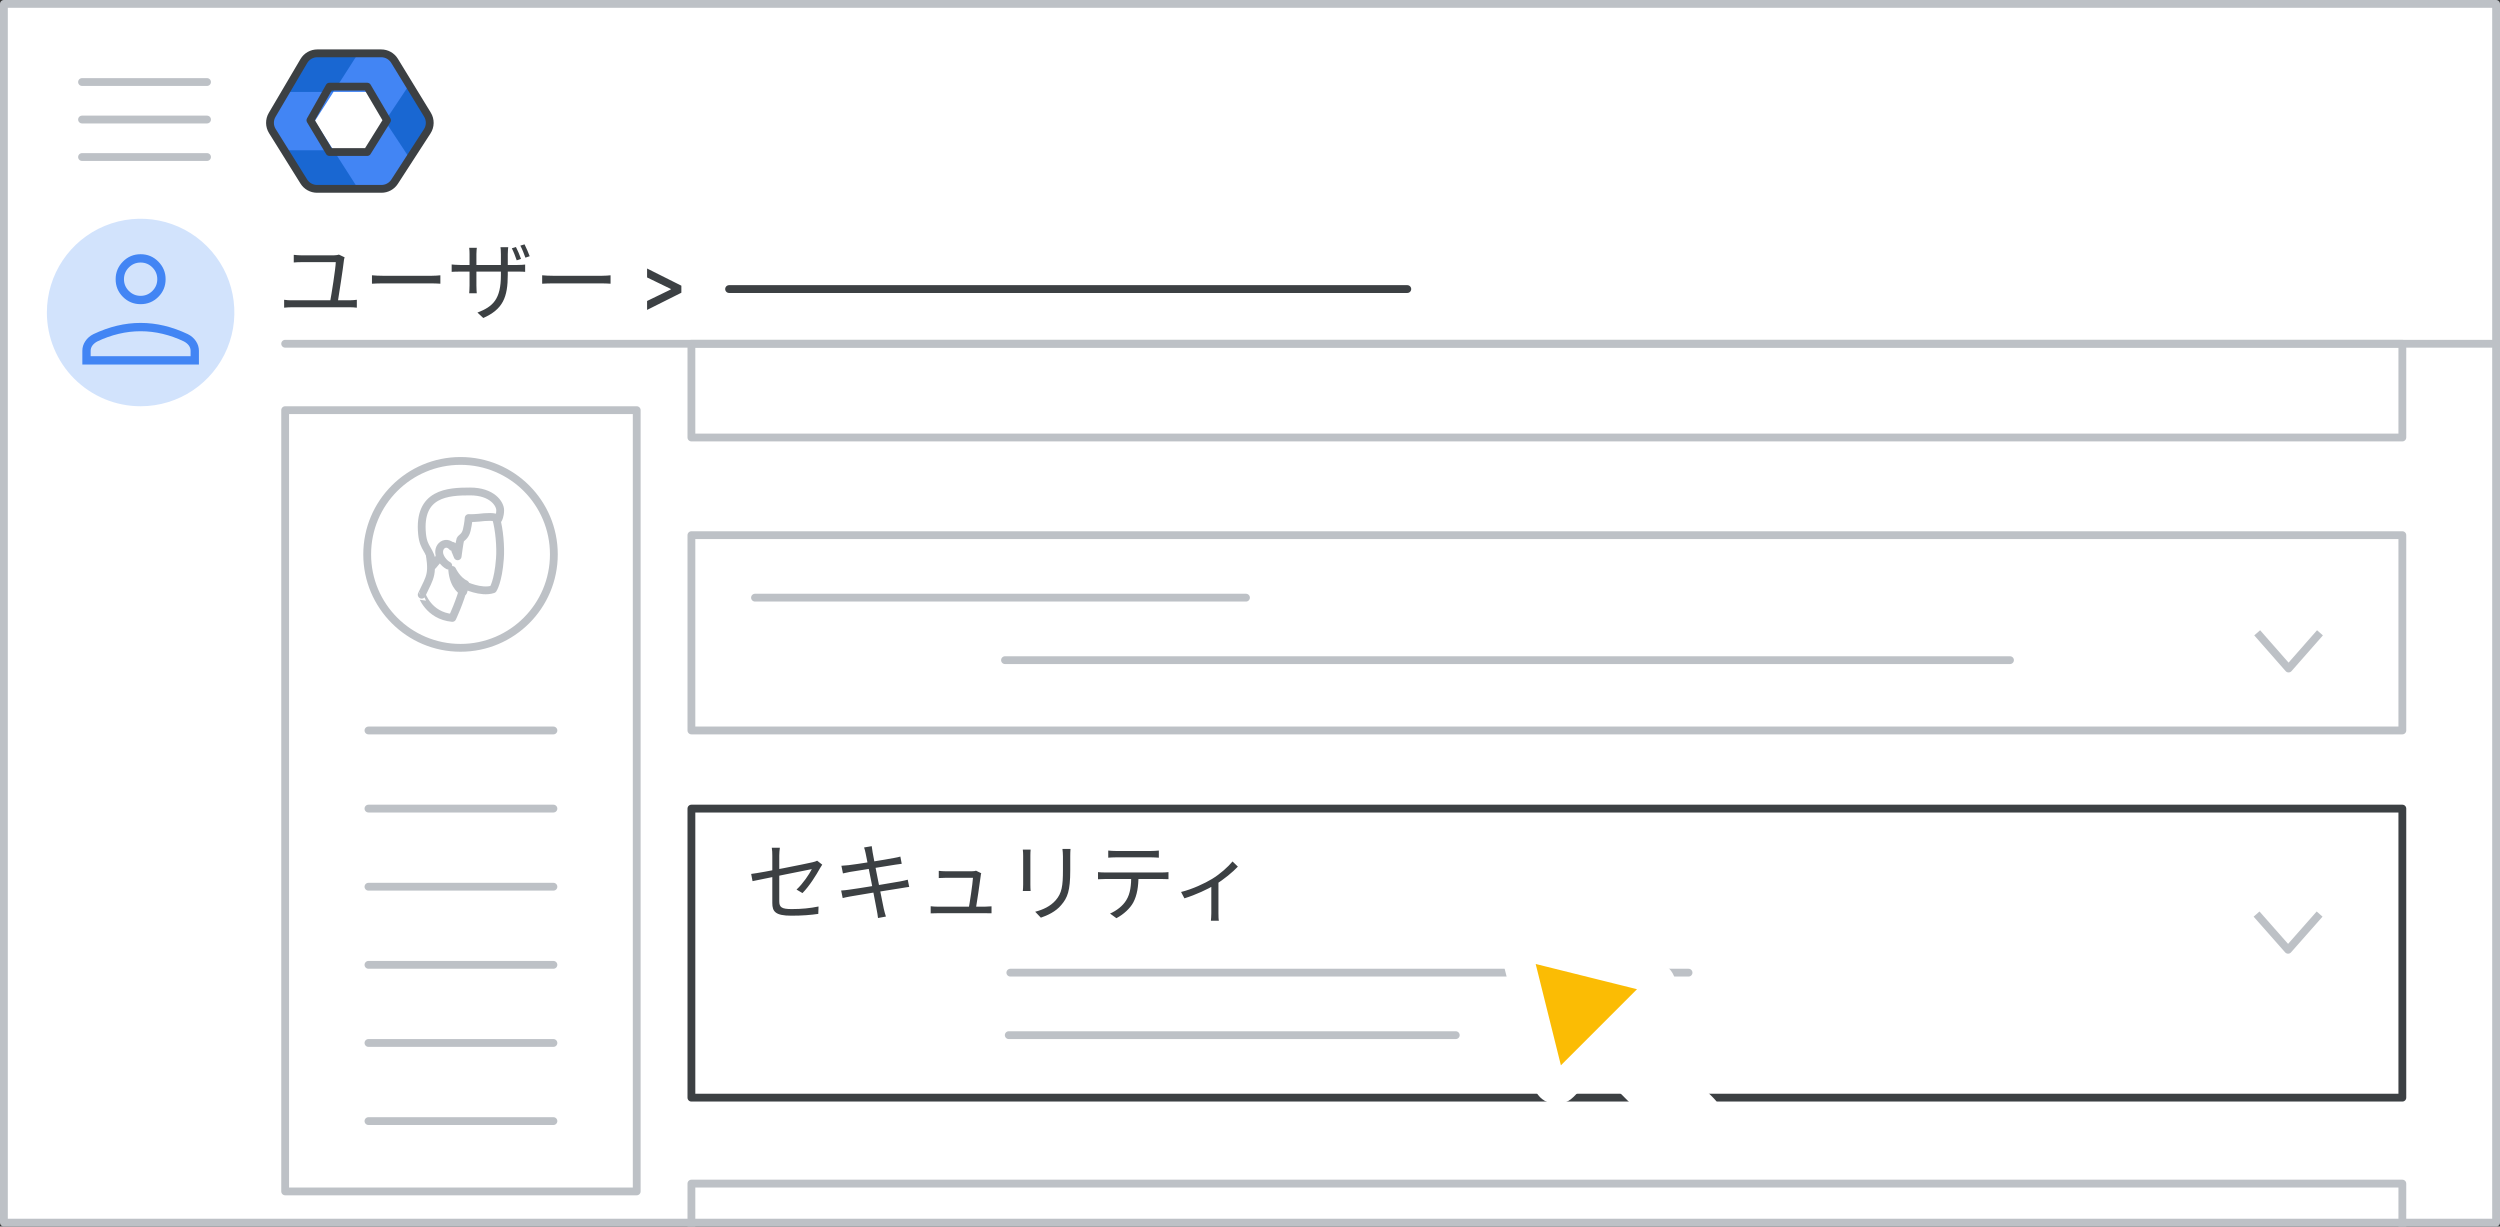 <svg width="320" height="157" viewBox="0 0 320 157" fill="none" xmlns="http://www.w3.org/2000/svg">
<rect x="0" y="0" width="320" height="157" fill="#333333" stroke="none"/>
<g id="user-security" clip-path="url(#clip0_4591_347)">
<rect id="Rectangle" x="0.5" y="0.5" width="319" height="156" fill="white" stroke="#BDC1C6" stroke-linejoin="round"/>
<path id="Line" d="M36.5 44H319" stroke="#BDC1C6" stroke-linecap="round"/>
<g id="Admin icon - illustrated">
<g id="Group">
<path id="Vector" d="M36.407 19.233L38.831 23.168C39.214 23.791 39.922 24.174 40.688 24.174H45.849L44.92 21.531L42.688 19.233L39.547 18.721L36.407 19.233Z" fill="#1967D2"/>
<path id="Vector_2" d="M54.859 14.495L52.506 10.674L50.482 12.774L49.287 15.5L50.585 18.418L52.49 20.35L54.859 16.506C55.242 15.883 55.242 15.117 54.859 14.495Z" fill="#1967D2"/>
<path id="Vector_3" d="M45.85 6.826H40.689C39.923 6.826 39.215 7.209 38.832 7.832L36.407 11.767L39.547 12.279L42.688 11.767L44.98 9.469L45.85 6.826Z" fill="#1967D2"/>
<path id="Vector_4" d="M40.299 15.5L42.688 11.767H36.407L34.728 14.494C34.345 15.117 34.345 15.883 34.728 16.506L36.407 19.233H42.688L40.299 15.5Z" fill="#4285F4"/>
<path id="Vector_5" d="M46.898 11.767L49.287 15.5L52.505 10.673L50.755 7.832C50.372 7.209 49.663 6.826 48.897 6.826H45.85L42.688 11.767H46.898Z" fill="#4285F4"/>
<path id="Vector_6" d="M46.898 19.233H42.688L45.85 24.174H48.897C49.663 24.174 50.372 23.791 50.755 23.168L52.49 20.35L49.287 15.5L46.898 19.233Z" fill="#4285F4"/>
</g>
<path id="Path 19" fill-rule="evenodd" clip-rule="evenodd" d="M42.167 11.092H47.008L49.538 15.396L47.008 19.459H42.167L39.732 15.396L42.167 11.092Z" stroke="#3C4043" stroke-linejoin="round"/>
<path id="Path 19_2" fill-rule="evenodd" clip-rule="evenodd" d="M38.894 7.811C39.254 7.201 39.909 6.826 40.618 6.826H48.793C49.49 6.826 50.136 7.189 50.5 7.783L54.714 14.676C55.115 15.332 55.105 16.16 54.686 16.806L50.506 23.261C50.137 23.83 49.505 24.174 48.827 24.174H40.584C39.894 24.174 39.252 23.818 38.887 23.232L34.862 16.778C34.468 16.146 34.457 15.347 34.835 14.705L38.894 7.811Z" stroke="#3C4043" stroke-linejoin="round"/>
</g>
<g id="Menu">
<path id="Line_2" d="M10.5 10.5H26.5" stroke="#BDC1C6" stroke-linecap="round" stroke-linejoin="round"/>
<path id="Line_3" d="M10.5 15.3H26.5" stroke="#BDC1C6" stroke-linecap="round" stroke-linejoin="round"/>
<path id="Line_4" d="M10.5 20.1H26.5" stroke="#BDC1C6" stroke-linecap="round" stroke-linejoin="round"/>
</g>
<g id="nav-directory-on">
<path id="Path" d="M18 52C22.854 52 27.23 49.076 29.087 44.591C30.944 40.107 29.916 34.945 26.484 31.514C23.051 28.082 17.889 27.056 13.405 28.915C8.921 30.773 5.998 35.15 6 40.004C6 43.186 7.264 46.238 9.515 48.488C11.765 50.738 14.818 52.001 18 52Z" fill="#D2E3FC"/>
<g id="person_BASELINE_P900">
<path id="Shape" fill-rule="evenodd" clip-rule="evenodd" d="M15.735 38.002C16.357 38.623 17.112 38.934 18 38.934C18.888 38.934 19.643 38.623 20.265 38.002C20.887 37.38 21.198 36.625 21.198 35.736C21.198 34.866 20.887 34.115 20.265 33.484C19.643 32.854 18.888 32.539 18 32.539C17.112 32.539 16.357 32.854 15.735 33.484C15.113 34.115 14.802 34.866 14.802 35.736C14.802 36.625 15.113 37.38 15.735 38.002ZM10.539 44.903V46.662H25.462V44.903C25.462 44.459 25.333 44.046 25.076 43.664C24.818 43.282 24.476 42.985 24.049 42.772C23.037 42.292 22.029 41.932 21.025 41.692C20.021 41.452 19.013 41.333 18 41.333C16.987 41.333 15.979 41.452 14.976 41.692C13.972 41.932 12.963 42.292 11.951 42.772C11.524 42.985 11.183 43.282 10.925 43.664C10.667 44.046 10.539 44.459 10.539 44.903ZM24.396 45.596V44.903C24.396 44.655 24.32 44.428 24.17 44.223C24.018 44.019 23.809 43.846 23.543 43.704C22.655 43.278 21.744 42.954 20.812 42.732C19.879 42.51 18.942 42.398 18 42.398C17.058 42.398 16.122 42.51 15.189 42.732C14.256 42.954 13.345 43.278 12.457 43.704C12.191 43.846 11.982 44.019 11.831 44.223C11.68 44.428 11.604 44.655 11.604 44.903V45.596H24.396ZM19.506 37.242C19.088 37.659 18.586 37.868 18 37.868C17.414 37.868 16.912 37.659 16.495 37.242C16.077 36.824 15.868 36.323 15.868 35.736C15.868 35.15 16.077 34.648 16.495 34.231C16.912 33.813 17.414 33.605 18 33.605C18.586 33.605 19.088 33.813 19.506 34.231C19.923 34.648 20.132 35.15 20.132 35.736C20.132 36.323 19.923 36.824 19.506 37.242Z" fill="#4285F4"/>
</g>
</g>
<rect id="Rectangle_2" x="36.5" y="52.5" width="45" height="100" fill="white" stroke="#BDC1C6" stroke-linejoin="round"/>
<rect id="Rectangle_3" x="88.5" y="68.5" width="219" height="25" stroke="#BDC1C6" stroke-linejoin="round"/>
<g id="Group-3">
<path id="Line-2" d="M96.64 76.5H159.486" stroke="#BDC1C6" stroke-linecap="round" stroke-linejoin="round"/>
<path id="Line-2_2" d="M128.64 84.5H257.279" stroke="#BDC1C6" stroke-linecap="round" stroke-linejoin="round"/>
</g>
<path id="Path-21" d="M288.92 81L292.938 85.573L296.956 81" stroke="#BDC1C6" stroke-linejoin="round"/>
<rect id="Rectangle_4" x="88.5" y="103.5" width="219" height="37" stroke="#3C4043" stroke-linejoin="round"/>
<g id="Group-3_2">
<g id="UI/line-dark-grey">
<path id="Line 5" d="M129.323 124.5H216.134" stroke="#BDC1C6" stroke-linecap="round" stroke-linejoin="round"/>
</g>
<g id="UI/line-light-grey">
<path id="Line 5_2" d="M129.12 132.5H186.337" stroke="#BDC1C6" stroke-linecap="round" stroke-linejoin="round"/>
</g>
</g>
<path id="Path-21_2" d="M288.839 117L292.874 121.573L296.91 117" stroke="#BDC1C6" stroke-linejoin="round"/>
<g id="Group 3">
<rect id="Rectangle_5" x="88.5" y="44" width="219" height="12" stroke="#BDC1C6" stroke-linejoin="round"/>
</g>
<g id="Group 3_2">
<rect id="Rectangle_6" x="88.5" y="151.5" width="219" height="12" stroke="#BDC1C6" stroke-linejoin="round"/>
</g>
<g id="People/profile7 greyscale">
<g id="Group 22">
<ellipse id="Oval" cx="58.947" cy="70.961" rx="11.947" ry="11.961" fill="white" stroke="#BDC1C6"/>
</g>
<path id="Fill 1" fill-rule="evenodd" clip-rule="evenodd" d="M57.897 79.093C57.897 79.093 58.922 76.943 59.425 74.875C59.425 74.875 61.576 75.939 63.104 75.428C63.104 75.428 63.767 74.486 63.989 71.516C64.109 70.022 63.908 67.749 63.506 66.356C63.064 64.779 61.556 63.715 59.083 64.104C55.726 64.616 54.178 66.499 54.801 69.755C55.525 73.626 55.143 73.626 53.977 76.124C53.997 76.103 54.821 78.806 57.897 79.093" fill="white"/>
<path id="Stroke 3" fill-rule="evenodd" clip-rule="evenodd" d="M57.897 79.093C57.897 79.093 58.922 76.943 59.425 74.875C59.425 74.875 61.576 75.939 63.104 75.428C63.104 75.428 63.767 74.486 63.989 71.516C64.109 70.022 63.908 67.749 63.506 66.356C63.064 64.779 61.556 63.715 59.083 64.104C55.726 64.616 54.178 66.499 54.801 69.755C55.525 73.626 55.143 73.626 53.977 76.124C53.997 76.103 54.821 78.806 57.897 79.093Z" stroke="#BDC1C6" stroke-linecap="round" stroke-linejoin="round"/>
<path id="Fill 5" fill-rule="evenodd" clip-rule="evenodd" d="M59.296 75.744C59.296 75.744 58.065 75.164 57.884 72.953C57.884 72.953 58.489 74.271 59.558 74.762C59.558 74.762 59.498 75.007 59.457 75.208C59.377 75.431 59.296 75.744 59.296 75.744" fill="#BDC1C6"/>
<path id="Stroke 7" fill-rule="evenodd" clip-rule="evenodd" d="M59.296 75.744C59.296 75.744 58.065 75.164 57.884 72.953C57.884 72.953 58.489 74.271 59.558 74.762C59.558 74.762 59.498 75.007 59.457 75.208C59.377 75.431 59.296 75.744 59.296 75.744Z" stroke="#BDC1C6" stroke-linecap="round" stroke-linejoin="round"/>
<path id="Fill 9" fill-rule="evenodd" clip-rule="evenodd" d="M55.413 72.395C55.413 72.395 56.422 71.268 56.623 70.715C56.785 70.326 57.43 69.998 57.773 69.875C57.894 69.834 58.014 69.875 58.055 69.998C58.216 70.326 58.498 70.961 58.579 71.207C58.579 71.207 58.821 69.321 58.922 69.076C59.023 68.83 59.547 68.707 59.748 67.846C59.95 66.985 59.99 66.309 59.99 66.309C59.99 66.309 60.353 66.35 61.261 66.268C62.148 66.165 63.459 66.042 63.781 66.452C63.781 66.452 64.023 66.022 64.023 65.305C64.023 64.505 63.011 62.907 60.168 62.907C57.325 62.907 53.518 63.112 54.022 68.338C54.22 70.387 55.071 70.182 55.413 72.395" fill="white"/>
<path id="Stroke 11" fill-rule="evenodd" clip-rule="evenodd" d="M55.413 72.395C55.413 72.395 56.422 71.268 56.623 70.715C56.785 70.326 57.43 69.998 57.773 69.875C57.894 69.834 58.014 69.875 58.055 69.998C58.216 70.326 58.498 70.961 58.579 71.207C58.579 71.207 58.821 69.321 58.922 69.076C59.023 68.83 59.547 68.707 59.748 67.846C59.95 66.985 59.99 66.309 59.99 66.309C59.99 66.309 60.353 66.35 61.261 66.268C62.148 66.165 63.459 66.042 63.781 66.452C63.781 66.452 64.023 66.022 64.023 65.305C64.023 64.505 63.011 62.907 60.168 62.907C57.325 62.907 53.518 63.112 54.022 68.338C54.22 70.387 55.071 70.182 55.413 72.395Z" stroke="#BDC1C6" stroke-linecap="round" stroke-linejoin="round"/>
<path id="Fill 13" fill-rule="evenodd" clip-rule="evenodd" d="M57.884 70C57.884 70 57.521 69.54 57.013 69.612C56.504 69.685 56.166 70.193 56.214 70.75C56.238 71.306 56.771 72.081 57.376 72.395" fill="white"/>
<path id="Stroke 15" d="M57.884 70C57.884 70 57.521 69.54 57.013 69.612C56.504 69.685 56.166 70.193 56.214 70.75C56.238 71.306 56.771 72.081 57.376 72.395" stroke="#BDC1C6" stroke-linecap="round" stroke-linejoin="round"/>
</g>
<path id="Line 5_3" d="M47.162 93.5H70.838" stroke="#BDC1C6" stroke-linecap="round" stroke-linejoin="round"/>
<path id="Line 5_4" d="M47.162 103.5H70.838" stroke="#BDC1C6" stroke-linecap="round" stroke-linejoin="round"/>
<path id="Line 5_5" d="M47.162 113.5H70.838" stroke="#BDC1C6" stroke-linecap="round" stroke-linejoin="round"/>
<path id="Line 5_6" d="M47.162 123.5H70.838" stroke="#BDC1C6" stroke-linecap="round" stroke-linejoin="round"/>
<path id="Line 5_7" d="M47.162 133.5H70.838" stroke="#BDC1C6" stroke-linecap="round" stroke-linejoin="round"/>
<path id="Line 5_8" d="M47.162 143.5H70.838" stroke="#BDC1C6" stroke-linecap="round" stroke-linejoin="round"/>
<path id="Line 5_9" d="M93.323 37H180.134" stroke="#3C4043" stroke-linecap="round" stroke-linejoin="round"/>
<path id="Users &#62;" d="M44.113 32.938C44.069 33.048 44.036 33.213 44.025 33.301C43.904 34.412 43.387 37.701 43.233 38.669H42.243C42.43 37.712 42.958 34.368 42.98 33.554C42.023 33.554 39.174 33.554 38.657 33.554C38.239 33.554 37.942 33.565 37.601 33.598V32.619C37.931 32.652 38.283 32.685 38.646 32.685C39.163 32.685 41.924 32.685 42.694 32.685C42.914 32.685 43.255 32.641 43.376 32.586L44.113 32.938ZM36.369 38.372C36.688 38.427 37.029 38.438 37.337 38.438H44.751C45.092 38.438 45.389 38.405 45.675 38.372V39.384C45.378 39.34 44.982 39.329 44.751 39.329H37.337C37.029 39.329 36.699 39.351 36.369 39.384V38.372ZM47.611 35.237C47.952 35.27 48.524 35.303 49.151 35.303C49.954 35.303 54.365 35.303 55.179 35.303C55.729 35.303 56.114 35.259 56.367 35.237V36.315C56.136 36.304 55.674 36.271 55.19 36.271C54.354 36.271 49.965 36.271 49.151 36.271C48.546 36.271 47.963 36.293 47.611 36.315V35.237ZM66.041 31.618C66.25 32.014 66.536 32.696 66.69 33.136L66.14 33.323C65.986 32.861 65.733 32.201 65.513 31.783L66.041 31.618ZM67.141 31.277C67.35 31.684 67.636 32.355 67.801 32.795L67.251 32.982C67.075 32.487 66.833 31.86 66.602 31.442L67.141 31.277ZM64.996 35.149C64.996 38.075 64.369 39.582 61.861 40.704L61.113 40.011C63.115 39.241 64.116 38.295 64.116 35.215V32.542C64.116 32.113 64.083 31.75 64.061 31.64H65.051C65.04 31.75 64.996 32.113 64.996 32.542V35.149ZM61.036 31.717C61.025 31.816 60.981 32.124 60.981 32.509V36.546C60.981 36.942 61.014 37.426 61.025 37.536H60.057C60.068 37.426 60.101 36.964 60.101 36.546V32.509C60.101 32.278 60.09 31.959 60.057 31.717H61.036ZM57.813 33.851C57.912 33.862 58.451 33.917 58.924 33.917H66.206C66.69 33.917 67.064 33.884 67.218 33.862V34.797C67.097 34.775 66.69 34.764 66.206 34.764H58.924C58.44 34.764 57.945 34.786 57.813 34.797V33.851ZM69.396 35.237C69.737 35.27 70.309 35.303 70.936 35.303C71.739 35.303 76.15 35.303 76.964 35.303C77.514 35.303 77.899 35.259 78.152 35.237V36.315C77.921 36.304 77.459 36.271 76.975 36.271C76.139 36.271 71.75 36.271 70.936 36.271C70.331 36.271 69.748 36.293 69.396 36.315V35.237ZM82.826 39.67V38.526L85.862 37.052V36.986L82.826 35.512V34.368L87.215 36.568V37.47L82.826 39.67Z" fill="#3C4043"/>
<path id="Security" d="M98.855 115.592C98.855 114.58 98.855 110.686 98.855 109.52C98.855 109.19 98.844 108.827 98.789 108.508H99.823C99.779 108.827 99.746 109.201 99.746 109.52C99.746 110.675 99.746 114.272 99.746 115.361C99.746 116.12 100.032 116.362 101.341 116.362C102.617 116.362 103.684 116.252 104.773 116.032L104.74 116.978C103.761 117.121 102.661 117.209 101.286 117.209C99.24 117.209 98.855 116.67 98.855 115.592ZM105.246 110.675C105.158 110.796 105.048 110.983 104.971 111.115C104.465 112.028 103.607 113.414 102.716 114.316L101.957 113.865C102.782 113.106 103.585 111.896 103.915 111.247C103.574 111.313 97.645 112.501 96.325 112.787L96.149 111.863C97.557 111.698 103.178 110.565 104.014 110.367C104.245 110.312 104.465 110.246 104.597 110.169L105.246 110.675ZM110.801 109.223C110.746 108.948 110.68 108.706 110.603 108.475L111.582 108.31C111.604 108.508 111.648 108.827 111.692 109.069C111.758 109.553 112.968 115.592 113.122 116.318C113.199 116.626 113.287 117 113.397 117.319L112.385 117.506C112.33 117.132 112.297 116.791 112.22 116.472C112.11 115.779 110.933 109.795 110.801 109.223ZM107.699 110.818C107.974 110.796 108.271 110.774 108.623 110.741C109.613 110.631 113.408 110.026 114.453 109.817C114.772 109.762 115.058 109.696 115.245 109.641L115.421 110.565C115.256 110.576 114.926 110.631 114.629 110.675C113.496 110.851 109.745 111.445 108.777 111.61C108.48 111.665 108.216 111.72 107.897 111.797L107.699 110.818ZM107.666 113.986C107.93 113.975 108.348 113.931 108.634 113.887C109.811 113.733 113.903 113.062 115.223 112.82C115.641 112.743 115.96 112.666 116.191 112.6L116.378 113.524C116.147 113.546 115.795 113.612 115.388 113.678C113.925 113.898 109.954 114.547 108.843 114.745C108.414 114.822 108.106 114.888 107.864 114.954L107.666 113.986ZM125.596 111.775C125.563 111.874 125.53 112.017 125.53 112.116C125.431 112.941 125.035 115.581 124.903 116.351H123.979C124.1 115.757 124.507 113.062 124.54 112.358C123.858 112.358 121.35 112.358 121.053 112.358C120.734 112.358 120.437 112.369 120.162 112.391V111.467C120.426 111.5 120.767 111.522 121.042 111.522C121.46 111.522 123.77 111.522 124.386 111.522C124.562 111.522 124.837 111.5 124.925 111.445L125.596 111.775ZM119.128 115.999C119.392 116.032 119.711 116.054 120.041 116.054C120.635 116.054 125.464 116.054 126.047 116.054C126.289 116.054 126.685 116.032 126.916 116.01V116.901C126.707 116.89 126.311 116.89 126.069 116.89C125.453 116.89 120.591 116.89 120.041 116.89C119.711 116.89 119.458 116.901 119.128 116.912V115.999ZM137.025 108.662C137.003 108.926 136.992 109.245 136.992 109.619C136.992 110.048 136.992 110.983 136.992 111.39C136.992 114.041 136.64 114.91 135.837 115.845C135.133 116.703 134.033 117.187 133.23 117.462L132.504 116.703C133.516 116.439 134.451 116.01 135.133 115.229C135.914 114.327 136.057 113.425 136.057 111.357C136.057 110.928 136.057 110.004 136.057 109.619C136.057 109.245 136.024 108.926 135.991 108.662H137.025ZM131.921 108.75C131.899 108.959 131.888 109.278 131.888 109.531C131.888 109.861 131.888 112.743 131.888 113.205C131.888 113.491 131.899 113.854 131.921 114.052H130.92C130.942 113.876 130.964 113.524 130.964 113.205C130.964 112.732 130.964 109.861 130.964 109.531C130.964 109.344 130.953 108.959 130.92 108.75H131.921ZM141.854 108.871C142.173 108.904 142.492 108.926 142.855 108.926C143.493 108.926 146.694 108.926 147.31 108.926C147.618 108.926 148.014 108.904 148.333 108.871V109.784C148.003 109.762 147.618 109.74 147.31 109.74C146.694 109.74 143.493 109.74 142.866 109.74C142.503 109.74 142.14 109.762 141.854 109.784V108.871ZM140.545 111.632C140.842 111.665 141.161 111.676 141.502 111.676C142.14 111.676 148.113 111.676 148.696 111.676C148.927 111.676 149.29 111.665 149.565 111.632V112.534C149.312 112.523 148.971 112.512 148.696 112.512C148.113 112.512 142.14 112.512 141.502 112.512C141.172 112.512 140.842 112.523 140.545 112.545V111.632ZM145.726 112.072C145.726 113.458 145.55 114.602 145.055 115.526C144.659 116.263 143.823 117.044 142.899 117.528L142.085 116.934C142.932 116.571 143.724 115.944 144.153 115.24C144.703 114.371 144.791 113.293 144.802 112.083L145.726 112.072ZM151.176 114.173C152.628 113.821 154.245 113.051 155.147 112.501C156.181 111.874 157.193 110.961 157.765 110.268L158.447 110.928C157.809 111.61 156.665 112.567 155.521 113.26C154.597 113.81 153.068 114.536 151.605 114.987L151.176 114.173ZM155.048 113.007L155.961 112.776V116.901C155.961 117.231 155.972 117.693 156.016 117.858H154.993C155.015 117.693 155.048 117.231 155.048 116.901V113.007Z" fill="#3C4043"/>
<g id="Cursor ">
<g id="Union">
<mask id="path-45-outside-1_4591_347" maskUnits="userSpaceOnUse" x="183.538" y="110.584" width="44.548" height="44.548" fill="black">
<rect fill="white" x="183.538" y="110.584" width="44.548" height="44.548"/>
<path fill-rule="evenodd" clip-rule="evenodd" d="M195.436 121.047C194.704 120.865 194.042 121.527 194.224 122.259L198.281 138.559C198.469 139.314 199.409 139.574 199.959 139.024L204.639 134.344L215.089 144.794C215.87 145.575 217.136 145.575 217.917 144.794C218.698 144.013 218.698 142.747 217.917 141.966L207.468 131.516L212.202 126.782C212.751 126.232 212.491 125.292 211.736 125.104L195.436 121.047Z"/>
</mask>
<path fill-rule="evenodd" clip-rule="evenodd" d="M195.436 121.047C194.704 120.865 194.042 121.527 194.224 122.259L198.281 138.559C198.469 139.314 199.409 139.574 199.959 139.024L204.639 134.344L215.089 144.794C215.87 145.575 217.136 145.575 217.917 144.794C218.698 144.013 218.698 142.747 217.917 141.966L207.468 131.516L212.202 126.782C212.751 126.232 212.491 125.292 211.736 125.104L195.436 121.047Z" fill="#FBBC04"/>
<path d="M194.224 122.259L196.165 121.776L196.165 121.776L194.224 122.259ZM195.436 121.047L195.919 119.106L195.919 119.106L195.436 121.047ZM198.281 138.559L200.222 138.076L200.222 138.076L198.281 138.559ZM199.959 139.024L201.373 140.439L199.959 139.024ZM204.639 134.344L206.053 132.93L204.639 131.516L203.225 132.93L204.639 134.344ZM217.917 141.966L216.503 143.38L217.917 141.966ZM207.468 131.516L206.053 130.101L204.639 131.516L206.053 132.93L207.468 131.516ZM212.202 126.782L210.787 125.368L212.202 126.782ZM211.736 125.104L211.253 127.045L211.253 127.045L211.736 125.104ZM196.165 121.776C196.347 122.508 195.685 123.17 194.953 122.988L195.919 119.106C193.724 118.56 191.737 120.547 192.283 122.742L196.165 121.776ZM200.222 138.076L196.165 121.776L192.283 122.742L196.341 139.042L200.222 138.076ZM198.545 137.61C199.095 137.06 200.034 137.321 200.222 138.076L196.341 139.042C196.904 141.306 199.723 142.088 201.373 140.439L198.545 137.61ZM203.225 132.93L198.545 137.61L201.373 140.439L206.053 135.758L203.225 132.93ZM216.503 143.38L206.053 132.93L203.225 135.758L213.675 146.208L216.503 143.38ZM216.503 143.38L213.675 146.208C215.237 147.77 217.77 147.77 219.332 146.208L216.503 143.38ZM216.503 143.38L216.503 143.38L219.332 146.208C220.894 144.646 220.894 142.113 219.332 140.551L216.503 143.38ZM206.053 132.93L216.503 143.38L219.332 140.551L208.882 130.101L206.053 132.93ZM210.787 125.368L206.053 130.101L208.882 132.93L213.616 128.196L210.787 125.368ZM211.253 127.045C210.498 126.857 210.237 125.917 210.787 125.368L213.616 128.196C215.266 126.546 214.483 123.727 212.219 123.163L211.253 127.045ZM194.953 122.988L211.253 127.045L212.219 123.163L195.919 119.106L194.953 122.988Z" fill="white" mask="url(#path-45-outside-1_4591_347)"/>
</g>
</g>
</g>
<defs>
<clipPath id="clip0_4591_347">
<rect width="320" height="157" fill="white"/>
</clipPath>
</defs>
</svg>
